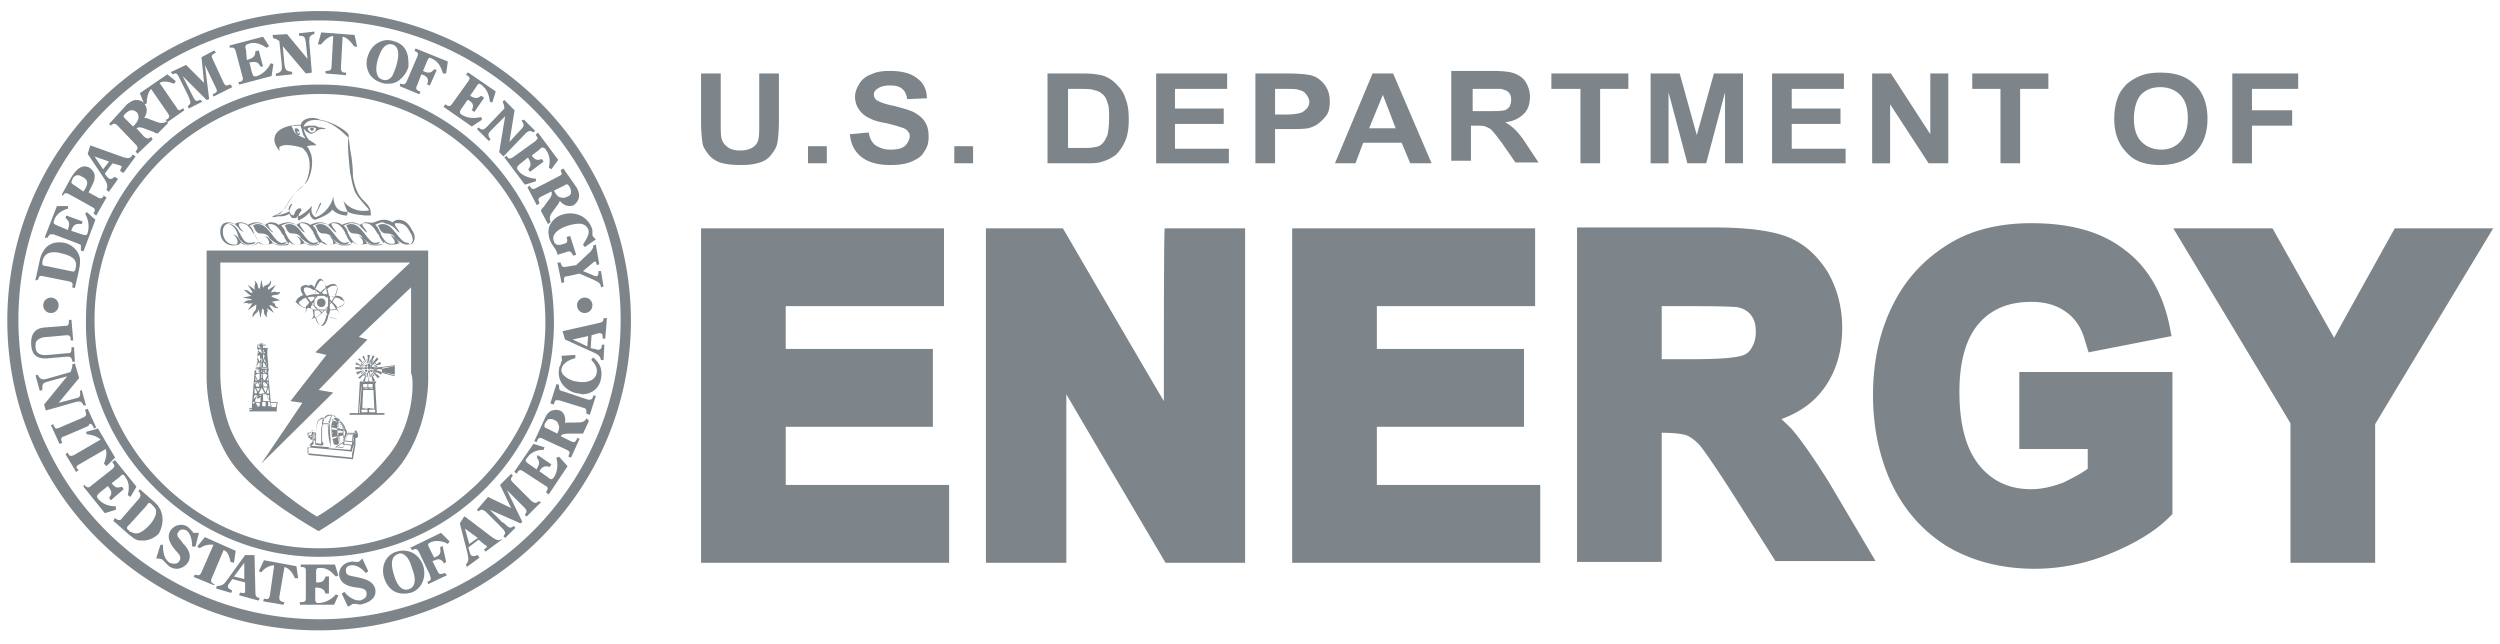 <svg width="198" height="51" viewBox="0 0 198 51" fill="none" xmlns="http://www.w3.org/2000/svg">
  <g clip-path="url(#a)" fill="#7D858A">
    <path d="M62.23 33.8h11.654v-6.165H62.23v-3.387h12.534v-6.166H55.523v26.49h19.648v-6.165h-12.94v-4.606ZM92.177 31.768c-2.439-4.133-7.995-13.686-7.995-13.686h-6.097v26.49h6.369V31.227c2.37 4.065 7.859 13.347 7.859 13.347h6.3v-26.49h-6.368c-.068 0-.068 9.281-.068 13.685ZM109.047 33.8H120.7v-6.165h-11.653v-3.387h12.534v-6.166H102.34v26.49h19.648v-6.165h-12.941v-4.606ZM142.041 34.14c-.271-.34-.609-.61-.948-.95 1.287-.473 2.303-1.151 3.049-2.032 1.151-1.355 1.761-3.116 1.761-5.217 0-1.626-.406-3.116-1.152-4.403-.813-1.288-1.829-2.236-3.184-2.778-1.219-.474-3.116-.745-5.759-.745H124.9v26.49h6.708v-10.23c1.219 0 1.761.135 1.964.203.339.136.678.407 1.017.745.271.339.88 1.152 2.371 3.456l3.659 5.758h7.926l-3.726-6.3c-1.152-1.83-2.1-3.185-2.778-3.998Zm-3.319-6.573c-.204.34-.475.542-.813.61-.204.068-1.017.271-3.862.271h-2.439v-4.2h2.642c2.439 0 3.117.067 3.252.067.474.068.881.271 1.152.61.271.339.406.745.406 1.355 0 .542-.135.949-.338 1.287ZM159.996 35.562h5.352v1.558c-.542.407-1.219.745-1.897 1.084-.881.339-1.761.542-2.574.542-1.694 0-3.049-.61-4.065-1.829-1.084-1.287-1.626-3.252-1.626-5.894 0-2.44.542-4.269 1.558-5.42 1.016-1.152 2.371-1.694 4.133-1.694 1.151 0 2.032.27 2.777.813.746.542 1.22 1.287 1.491 2.303l.271.881 6.572-1.287-.203-1.016c-.542-2.44-1.694-4.472-3.524-5.827-1.829-1.423-4.268-2.1-7.384-2.1-2.372 0-4.404.474-6.03 1.355-2.1 1.152-3.794 2.845-4.878 5.013-1.084 2.1-1.626 4.54-1.626 7.25 0 2.506.474 4.81 1.423 6.91 1.016 2.168 2.506 3.862 4.471 5.082 1.965 1.151 4.268 1.761 6.911 1.761 2.032 0 4.065-.406 6.029-1.22 1.965-.812 3.524-1.76 4.608-2.845l.271-.27V29.463h-12.128v6.098h.068ZM189.67 18.082s-3.59 6.437-4.81 8.672l-4.878-8.672h-7.859s9.011 14.973 9.282 15.447v11.044h6.707V33.597c.271-.474 9.35-15.515 9.35-15.515h-7.792ZM56.133 12.256c.203.27.542.474.881.61.406.135.948.203 1.694.203.61 0 1.084-.068 1.49-.204.407-.135.678-.338.881-.61.203-.27.407-.541.474-.88.068-.339.136-.948.136-1.83V5.82H60.13v3.998c0 .542 0 .948-.067 1.22a.986.986 0 0 1-.407.609c-.203.135-.542.271-1.016.271-.407 0-.745-.068-1.016-.271s-.407-.407-.474-.678c-.068-.203-.068-.61-.068-1.219v-3.93h-1.559v3.795c0 .813.068 1.422.136 1.829.068.27.27.542.474.813ZM65.484 11.578h-1.49v1.355h1.49v-1.355ZM71.648 11.578c-.27.204-.61.271-1.151.271-.475 0-.813-.135-1.152-.338-.271-.204-.474-.542-.542-1.017l-1.49.136c.067.813.406 1.422.948 1.829.542.407 1.287.61 2.236.61.677 0 1.22-.068 1.694-.271.474-.204.813-.407 1.016-.813.27-.339.339-.745.339-1.152 0-.474-.068-.813-.271-1.152-.204-.338-.475-.542-.813-.745-.34-.203-.881-.339-1.627-.542-.745-.136-1.219-.339-1.422-.474-.136-.136-.203-.271-.203-.407 0-.203.067-.339.27-.474.271-.203.61-.271 1.017-.271.406 0 .745.068.948.271.204.135.34.406.407.813l1.558-.068c0-.677-.27-1.22-.745-1.558-.474-.407-1.22-.61-2.168-.61-.61 0-1.084.068-1.49.271a1.752 1.752 0 0 0-.95.745c-.203.34-.338.678-.338 1.017 0 .542.203 1.016.678 1.423.338.27.88.542 1.761.677.61.135 1.016.271 1.22.339.27.068.474.203.542.339.135.135.135.27.135.406a1.339 1.339 0 0 1-.407.745ZM77.069 11.578h-1.49v1.355h1.49v-1.355ZM87.299 12.798a3.233 3.233 0 0 0 1.084-.542c.339-.339.61-.745.813-1.287.136-.407.203-.949.203-1.491 0-.678-.067-1.22-.27-1.694-.136-.474-.407-.813-.746-1.152a2.487 2.487 0 0 0-1.152-.677 7.19 7.19 0 0 0-1.423-.136h-2.845v7.114h2.913c.678 0 1.084 0 1.423-.135Zm-2.71-1.017V7.04h.677c.61 0 1.084 0 1.288.068.27.067.542.135.745.338.203.136.339.407.406.678.136.271.136.745.136 1.287 0 .542-.068 1.017-.136 1.287-.135.34-.27.543-.406.678a.859.859 0 0 1-.61.271c-.203.068-.474.068-.948.068h-1.152v.067ZM97.326 11.781h-4.268V9.817h3.862v-1.22h-3.862V7.04h4.133v-1.22h-5.624v7.114h5.76v-1.152ZM104.373 9.817c.271-.204.474-.407.677-.678.203-.27.271-.677.271-1.084 0-.542-.135-1.016-.474-1.423-.271-.338-.678-.61-1.084-.677-.271-.068-.881-.136-1.829-.136h-2.507v7.114h1.558v-2.71h1.016c.678 0 1.22 0 1.626-.068.204-.067.475-.135.746-.338Zm-1.355-.881c-.204.068-.61.135-1.22.135h-.813V7.04h.745c.542 0 .949 0 1.084.068.271.067.475.135.61.338.136.136.271.407.271.61a.771.771 0 0 1-.203.542c-.136.136-.271.271-.474.339ZM107.963 11.307h3.049l.678 1.626h1.693l-3.048-7.114h-1.626l-2.981 7.114h1.626l.609-1.626Zm1.559-3.794 1.016 2.643h-2.1l1.084-2.643ZM116.5 9.952h.338c.339 0 .61 0 .813.068.136.068.339.136.475.271.135.136.406.474.813 1.016l1.084 1.559h1.829l-.949-1.423a6.905 6.905 0 0 0-.88-1.152 4.272 4.272 0 0 0-.813-.61c.677-.067 1.151-.338 1.49-.677.339-.339.474-.813.474-1.355 0-.407-.135-.813-.338-1.152-.204-.339-.542-.542-.881-.678-.339-.135-.949-.203-1.762-.203h-3.252v7.114h1.559V9.952Zm0-2.913h2.371c.271.068.474.135.61.271.135.135.203.339.203.61 0 .203-.068.406-.136.542-.135.135-.271.27-.406.27-.203.068-.678.068-1.355.068h-1.152V7.04h-.135ZM125.172 12.933h1.558V7.04h2.236v-1.22h-6.098v1.22h2.304v5.894ZM132.15 7.31l1.491 5.623h1.49l1.491-5.623v5.623h1.423V5.82h-2.304l-1.355 4.878-1.355-4.878h-2.303v7.114h1.422V7.31ZM146.174 11.781h-4.268V9.817h3.862v-1.22h-3.862V7.04h4.133v-1.22h-5.691v7.114h5.826v-1.152ZM149.697 8.258l3.049 4.675h1.558V5.82h-1.423v4.81l-3.116-4.81h-1.491v7.114h1.423V8.258ZM158.437 12.933h1.558V7.04h2.236v-1.22h-6.03v1.22h2.236v5.894ZM171.107 13.069c1.152 0 2.032-.339 2.71-.949.677-.677 1.016-1.558 1.016-2.71s-.339-2.1-1.016-2.71c-.678-.677-1.558-.948-2.71-.948-.61 0-1.152.067-1.626.27a4.025 4.025 0 0 0-1.016.61c-.271.271-.543.61-.678.949-.203.474-.339 1.084-.339 1.83 0 1.151.339 2.032 1.017 2.71.609.677 1.49.948 2.642.948Zm-1.558-5.556c.406-.406.88-.61 1.558-.61.61 0 1.152.204 1.558.61.407.407.61 1.016.61 1.83 0 .813-.203 1.422-.61 1.896-.406.407-.881.61-1.49.61-.61 0-1.152-.203-1.559-.61-.406-.406-.609-1.016-.609-1.829s.203-1.49.542-1.897ZM178.356 9.952h3.184v-1.22h-3.184V7.04h3.659v-1.22h-5.217v7.114h1.558v-2.98ZM25.307.874C11.69.874.578 11.849.578 25.399c0 13.55 11.043 24.526 24.661 24.526 13.618 0 24.73-11.043 24.73-24.526C49.968 11.85 38.856.874 25.306.874Zm0 48.17c-13.143 0-23.848-10.636-23.848-23.712S12.164 1.619 25.307 1.619c13.144 0 23.848 10.637 23.848 23.713 0 13.143-10.704 23.712-23.848 23.712Z"/>
    <path d="M12.3 12.12C8.775 15.643 6.81 20.318 6.81 25.332a18.26 18.26 0 0 0 5.353 13.211c3.455 3.523 8.13 5.556 13.075 5.556h.136c4.946 0 9.553-1.897 13.076-5.42 3.455-3.456 5.42-8.198 5.42-13.144 0-5.014-1.897-9.688-5.352-13.28C35.063 8.734 30.389 6.7 25.443 6.7c-4.946-.068-9.62 1.897-13.144 5.42Zm30.893 13.415c0 4.81-1.897 9.282-5.284 12.67-3.388 3.32-7.791 5.216-12.534 5.216h-.136c-4.742 0-9.214-1.897-12.601-5.352-3.32-3.388-5.15-7.927-5.15-12.737 0-4.81 1.898-9.282 5.285-12.67 3.388-3.32 7.792-5.217 12.534-5.217h.136c4.742 0 9.214 1.898 12.601 5.353 3.32 3.387 5.15 7.927 5.15 12.737ZM3.017 22.147c.067-.27.135-.338.406-.27l2.033.406c.27.068.339.135.27.406v.068l.204.068.339-1.49v-.068c.068-.204.068-.475.068-.746-.068-.61-.61-1.151-1.22-1.287-.745-.135-1.355.068-1.694.678-.135.203-.203.406-.27.677l-.34 1.558v.068l.204-.068Zm.338-1.422c.068-.34.271-.746.881-.746.136 0 .339 0 .542.068 1.288.271 1.288.745 1.22 1.152-.068.339-.136.339-.407.27l-1.965-.406c-.135 0-.27-.067-.27-.135v-.203Z"/>
    <path d="M3.763 18.828a.935.935 0 0 1 .203-.271h.271l1.965.745c.135.068.203.068.203.135V19.844l.203.068.949-2.507-.678-.61-.135.136c.27.474.339 1.016.203 1.49-.068.271-.203.203-.474.136l-.813-.271v-.068c.135-.339.27-.542.745-.474h.068l.068-.204-1.288-.474-.067.203c.338.271.338.475.203.881v.068l-.813-.339c-.271-.135-.407-.135-.271-.474.135-.407.542-.745 1.084-.88v-.204h-.88l-.95 2.439v.068h.204ZM3.763 28.38l1.558-.135c.27 0 .339.068.406.339v.067h.204L5.863 27.5H5.66v.067c0 .136 0 .271-.068.34-.068.067-.136.067-.271.067l-1.49.135c-.678.068-1.017-.135-1.017-.677 0-.203 0-.339.136-.474.135-.136.406-.271.813-.271l1.49-.136c.136 0 .203 0 .271.068s.068.135.068.27v.069h.203l-.135-1.626h-.204v.067c0 .136 0 .271-.067.34-.068.067-.136.067-.271.067l-1.626.135c-.746.068-1.084.542-1.017 1.423.068.745.475 1.084 1.288 1.016ZM6.608 32.107h.203l-.339-1.22-.135.068v.068c.067.406-.068.474-.407.542l-1.287.338 1.626-1.964-.339-1.152-.203.068v.067c0 .204-.068.34-.136.542l-1.897.542c-.339.068-.474.068-.677-.27v-.068l-.204.067.34 1.22.202-.068v-.068c0-.406 0-.474.475-.61l1.49-.406-1.829 2.236.135.474 2.372-.677c.339-.068.474-.068.61.27ZM7.217 33.597c.068 0 .136.136.204.271v.068l.203-.068-.678-1.49-.203.068v.067a.611.611 0 0 1 .068.339c0 .068-.068.136-.203.203l-1.897.813c-.136.068-.204.068-.271.068-.068 0-.136-.136-.204-.271v-.068l-.203.068.678 1.49.203-.067v-.068c-.136-.271-.068-.407.203-.474l1.897-.813c.068-.203.136-.203.203-.136Z"/>
    <path d="m6.27 36.782 2.1-1.22c.135.339 0 .813-.136 1.152l.204.203.677-.678-1.355-2.303-.948.271.067.203c.34 0 .813.136 1.084.407l-2.1 1.22c-.135.067-.203.067-.271.067s-.135-.068-.203-.203v-.068l-.203.136.813 1.355v.067l.203-.135v-.068c-.203-.136-.203-.271.068-.407ZM12.706 40.372c-.068-.135-.136-.203-.204-.339l-.27-.27-1.152-1.017-.136.203h.068c.068.068.068.068.068.136.068.136.068.203-.068.407L9.657 41.05c-.068.135-.136.135-.271.135-.068 0-.136-.068-.271-.135h-.068v.068l-.068.135 1.152 1.016.068.068c.203.136.406.339.61.407.135.067.339.067.542.067.406 0 .88-.203 1.22-.542.338-.61.406-1.287.135-1.897Zm-2.44 1.694-.067-.068c-.136-.067-.136-.135-.136-.203s.068-.135.204-.27l1.355-1.492c.068-.135.135-.203.203-.203s.136.068.203.136l.136.135c.135.136.203.271.203.407 0 .27-.136.61-.474 1.016-.745.813-1.152.813-1.49.61-.069 0-.136 0-.136-.068ZM20.904 44.37l-.407.88.203.068c.204-.27.61-.542 1.017-.542l-.34 2.371c-.067.271-.135.34-.406.271h-.067l-.068.204 1.558.27h.068l.068-.203h-.068c-.271-.067-.339-.135-.339-.406l.407-2.371c.338.067.677.474.813.88h.27l-.135-.948-2.574-.474ZM34.114 42.947c.475-.204 1.017-.068 1.355.135l.136-.203-.678-.677-2.371 1.151h-.068l.136.204h.067c.271-.136.34-.068.475.135l.813 1.694.068.135v.068a.512.512 0 0 1 .067.271c0 .068-.067.136-.203.203h-.068l.068.204 1.423-.678h.068l-.136-.203h-.068c-.135.068-.203.068-.338.068-.068 0-.136-.068-.204-.204l-.406-.813.203-.067c.271-.136.542-.068.678.203v.068l.203-.136-.271-1.22v-.067l-.203.135v.068c.067.339 0 .542-.34.678l-.135.067-.406-.813c-.068-.135-.068-.203-.068-.27 0 0 .068-.069.203-.136ZM39.738 42.676c-.271.203-.407.068-.678-.068l-2.236-1.694h-.067l-.339.542.61 2.372c.068.406.135.61-.136.88l.068.136v.068l1.016-.746-.135-.203h-.068c-.068.068-.339.136-.474 0-.068-.068-.068-.203-.136-.339l-.067-.27.813-.61.406.338c.068.068.136.068.203.136.068.068.068.135-.135.27h-.068l.136.204 1.287-.948v-.068Zm-1.897-.068-.678.474-.338-1.22 1.016.746ZM44.277 36.172l-.203.068v.067c.135.542.067 1.084-.204 1.49-.135.204-.27.204-.474 0l-.677-.473c.203-.34.406-.475.813-.34l.135-.203-1.084-.745-.068.203c.271.34.204.543 0 .881v.068l-.677-.474c-.068-.068-.136-.068-.136-.136l-.067-.068c0-.067 0-.135.135-.27.203-.34.678-.61 1.22-.61h.067l.068-.204-.88-.27-1.491 2.168v.067l.203.136v-.068c.136-.271.271-.271.474-.136l1.762 1.152c.068 0 .068.068.135.068.068.136.068.203-.067.407v.067l.203.136 1.49-2.236-.677-.745ZM4.982 15.508c.068-.136.135-.203.203-.203s.136 0 .271.067l1.83 1.017c.27.135.27.27.135.474v.068l.203.135.813-1.423-.203-.135-.068-.068v.068h.068c-.136.203-.271.27-.474.135l-.746-.406.136-.271c.135-.271.339-.61.339-.881.067-.339-.136-.61-.407-.813-.203-.068-.339-.136-.542-.068-.339.068-.61.407-.88.813l-.746 1.355v.068l.068.068Zm.948-.813a.935.935 0 0 1-.27-.204c0-.067 0-.135.067-.27.068-.204.203-.271.339-.34H6.2c.136 0 .204.069.34.136.406.204.473.475.202.949l-.135.203-.678-.474ZM8.437 15.034l.135.135h.068l.678-.949v-.067l-.204-.136h-.067c-.068.068-.204.204-.407.136l-.203-.204-.136-.203.61-.813.474.136c.068 0 .136.067.204.067.067.068.067.068-.068.34v.067l.203.136h.068l.948-1.288-.203-.135h-.068v.067c-.203.271-.338.204-.677.136l-2.642-.948-.204.677 1.355 2.032c.136.271.271.407.136.813Zm-.949-2.643 1.152.407-.474.61-.678-1.017ZM8.776 9.952c.203-.203.339-.203.542 0l1.423 1.49c.203.204.203.34 0 .543l.135.203 1.22-1.152-.136-.203c-.135.136-.203.136-.27.136-.068 0-.136-.068-.272-.136l-.61-.678c.136-.067.272-.135.746.068l.542.204c.068 0 .068 0 .135.067.068.068.204.068.271.068l.813-.813-.135-.135c-.271.203-.542.135-.88 0l-.543-.204c-.135-.068-.203-.068-.339-.068.271-.406.271-.813 0-1.151-.135-.204-.406-.271-.61-.271-.27 0-.474.135-.745.338L8.641 9.817l.135.135Zm1.762.068-.61-.61c-.068-.068-.136-.135-.136-.203s.068-.136.136-.203c.135-.136.339-.271.474-.271h.068c.135 0 .27.067.406.203.136.271.204.542-.338 1.084ZM25.443 3.516c.203-.271.542-.61.948-.678l-.135 2.44c0 .27-.136.338-.407.338h-.067v.203l1.626.136v-.203h-.068c-.271 0-.339-.136-.339-.407l.136-2.439c.338.068.677.407.88.745l.271.068-.203-.948-2.642-.204-.271.949h.27Z"/>
    <path d="M11.621 8.19c0-.406.068-.812.339-1.151l1.355 1.965c.068.135.135.203.068.27 0 .068-.068.136-.204.204h-.067l.135.203 1.355-.948-.068-.136h-.067c-.136.068-.204.136-.271.136-.068 0-.136-.068-.204-.204l-1.355-1.964c.34-.204.813-.068 1.152.067l.136-.203-.678-.542-2.168 1.49.339.881.203-.067Z"/>
    <path d="M13.654 5.887c.136-.068.203-.068.271-.068s.136.068.203.204l.746 1.49c.27.61.27.678 0 .881l.067.203 1.084-.542-.135-.135h-.068c-.339.135-.339.135-.677-.542l-.678-1.355 1.897 1.897.203-.068-.338-2.71.88 1.83c.136.27.068.338-.203.473h-.068l.068.204 1.49-.746-.135-.203h-.068c-.135.068-.203.068-.27.068-.068 0-.136-.068-.204-.203l-.88-1.897c-.136-.271-.068-.34.203-.475h.067l-.135-.203-1.016.542.203 2.033-1.423-1.423-1.152.542h-.067l.135.203ZM18.193 3.787c.271-.068.407 0 .475.271l.542 2.032c.067.136 0 .204 0 .271-.068.068-.136.136-.271.136h-.068l.068.203 2.574-.677.136-.949-.204-.068c-.27.542-.677.881-1.084 1.017-.135.067-.203 0-.27 0-.068-.068-.068-.136-.136-.271l-.203-.813h.067c.407-.068.61-.068.813.338h.204l-.34-1.287-.27.068c0 .406-.203.542-.61.677h-.068l-.067-.813c-.068-.135-.068-.27 0-.338 0-.068.135-.068.27-.136.407-.135.881 0 1.356.339l.203-.136-.474-.745-2.575.678h-.068v.203ZM21.649 3.042c.203 0 .339.135.474.203l.203 1.965c0 .338 0 .474-.406.61h-.068v.203l1.287-.136v-.203h-.067c-.407-.068-.475-.136-.542-.542l-.136-1.49 1.83 2.167.474-.067-.204-2.44c0-.338 0-.474.34-.609h.067V2.5l-1.22.135v.203h.068c.407 0 .407.136.474.542l.136 1.288-1.626-1.965-1.152.068.068.27ZM30.253 6.565c.203.067.338.067.474.067.338 0 .61-.067.88-.27.34-.272.61-.61.746-1.085 0-.474 0-.88-.203-1.287-.204-.406-.542-.61-1.017-.745-.474-.136-.88-.068-1.287.203-.339.203-.61.61-.745 1.084-.136.474-.068.881.135 1.287.203.34.542.61 1.017.746Zm-.34-1.83c.204-.61.475-1.355 1.152-1.22.475.136.61.678.34 1.627-.069.271-.204.61-.34.88-.203.272-.474.407-.813.272-.203-.068-.338-.204-.406-.475-.068-.203-.068-.61.068-1.084Z"/>
    <path d="M33.099 4.261c0 .068 0 .136-.068.271l-.813 1.897c-.136.271-.204.271-.475.203h-.067v.204l1.49.61h.068l.068-.204h-.068c-.271-.135-.339-.203-.203-.474l.339-.88.203.067c.27.135.406.339.27.677V6.7l.204.068.542-1.22-.203-.067c-.203.27-.407.338-.745.203l-.136-.068.339-.813c.135-.27.135-.27.406-.135.475.203.678.677.813 1.084v.067h.271l.136-.948-2.507-1.016h-.068l-.068.203h.068c.136.068.203.135.203.203ZM35.266 8.258l-.135.204 2.236 1.558.813-.542-.068-.203h-.068c-.542.135-1.084.067-1.49-.204-.204-.135-.136-.27 0-.474l.474-.677h.068c.338.203.474.406.27.813l.204.135.745-1.084v-.068l-.203-.135c-.339.271-.542.203-.88 0l.473-.678c.068-.135.136-.203.204-.27.067 0 .135 0 .27.135.34.271.543.677.61 1.22v.067l.204.068.27-.88-2.167-1.491h-.068l-.136.203h.068c.271.135.271.271.136.474l-1.22 1.694c-.203.339-.339.339-.61.135ZM41.297 9.546c.27.339.203.474-.068.745l-.881.948.407-2.506-.814-.813-.135.135c.068.136.136.339.136.542l-1.356 1.423c-.27.271-.406.339-.677.068l-.136.135.949.949.135-.136c-.27-.338-.203-.474.068-.745l1.084-1.084-.474 2.845.339.34 1.694-1.762c.27-.271.406-.339.677-.136l.136-.135-.881-.881-.203.068ZM42.313 11.24l-1.694 1.219c-.203.136-.339.136-.474-.068v-.068l-.204.136 1.626 2.168.881-.27v-.204h-.068c-.542-.068-1.084-.271-1.355-.678-.067-.067-.067-.135-.067-.203s.067-.136.203-.271l.677-.542v.068c.204.339.271.542 0 .88l.136.204 1.084-.813-.136-.204c-.406.136-.542.068-.813-.27l.61-.475c.136-.135.203-.203.339-.135.068 0 .135.067.203.203.271.339.339.88.203 1.355l.204.136.542-.746-1.559-2.1v-.068l-.203.136v.067c.068.136.136.204.136.272-.068.067-.136.203-.271.27ZM44.277 13.95l-1.829.948c-.271.136-.339.068-.474-.136v-.067l-.203.135.745 1.423.203-.135v-.068c-.068-.136-.068-.203-.068-.271s.068-.136.203-.203l.813-.407c.068.136.068.339-.27.745l-.34.475-.067.067c-.068.068-.136.136-.136.271l.543 1.017.203-.136v-.068c-.136-.338 0-.542.203-.813l.339-.474c.067-.068.135-.203.203-.339.339.407.745.475 1.084.34.203-.136.339-.34.407-.543.067-.27 0-.542-.136-.813l-1.084-1.558-.203.135v.068a.513.513 0 0 1 .068.271s-.068.068-.204.136Zm-.406 1.151.813-.406c.203-.136.27-.136.406.067.136.204.136.407.136.543a.53.53 0 0 1-.271.27c-.203.068-.339.136-.474.068-.272 0-.407-.203-.61-.542Z"/>
    <path d="M44.548 16.998c-.474.136-.745.407-.948.746-.204.338-.204.745-.068 1.22.068.202.203.406.339.609.135.203.203.27.27.542v.068l.678-.204c.271-.135.407-.067.542.204v.067l.271-.067-.474-1.49-.271.067v.068c.068.27.068.406-.203.474-.204.068-.407.135-.61.068-.068-.068-.203-.136-.203-.271a.578.578 0 0 1 0-.475c.135-.27.474-.542 1.084-.745.474-.135.88-.203 1.151-.135a.73.73 0 0 1 .475.406c.135.339-.068.678-.407 1.22l.136.203.88-.61-.067-.068c-.068-.067-.203-.203-.203-.27v-.272c0-.135 0-.203-.068-.338-.407-1.017-1.49-1.288-2.304-1.017Z"/>
    <path d="M46.987 19.437c0 .204-.068.271-.203.475l-1.152 1.084-.813.135c-.27.068-.339-.068-.406-.27v-.069h-.271l.338 1.626.204-.067v-.068c-.068-.339.067-.407.27-.407l.95-.203 1.083.474.136.068c.27.136.406.203.474.474v.068l.203-.068-.203-1.22h-.203v.069c0 .203 0 .27-.136.338-.068 0-.135 0-.27-.067l-.814-.34.813-.677c.068-.067.068-.067.136-.067.067 0 .067 0 .135.203v.068l.203-.068-.27-1.558-.204.067ZM9.183 40.101c-.61 0-1.084-.203-1.423-.61-.068-.067-.068-.135-.068-.203 0-.067.068-.135.204-.27l.677-.543v.068c.271.339.339.542.068.88l.135.204 1.017-.88-.136-.204c-.406.136-.542.068-.813-.271l.61-.474c.135-.136.203-.204.27-.204.069 0 .136.068.204.204.271.338.339.813.203 1.355v.068l.204.135.474-.813-1.694-2.1-.203.135v.068c.203.203.203.339-.068.542l-1.626 1.287c-.203.203-.339.136-.542-.068v-.067l-.068.203 1.694 2.1.88-.27V40.1ZM15.484 43.286l.27-1.084h-.406c-.068 0-.068-.068-.135-.136l-.339-.339c-.203-.135-.474-.203-.745-.135a.987.987 0 0 0-.61.406c-.407.61.068 1.22.474 1.694.204.203.407.474.204.745a.373.373 0 0 1-.34.204c-.135 0-.27 0-.406-.068-.474-.271-.542-.949-.542-1.355v-.068h-.203l-.339 1.084h.068c.27 0 .339.068.406.068a173.166 173.166 0 0 1 .542.542c.204.135.407.203.61.203.339 0 .678-.203.881-.474.339-.542.068-1.084-.339-1.49l-.203-.272c-.203-.203-.407-.474-.203-.677.135-.271.474-.203.61-.136.338.204.474.746.474 1.22v.068h.27ZM16.974 46.267c-.136-.068-.136-.068-.204-.136-.067-.068-.067-.203 0-.339l.949-2.235c.068.067.135.067.203.135.203.203.271.542.339.813l.27.068.136-.949-2.439-1.084-.61.746.204.135a1.46 1.46 0 0 1 1.084-.27l-.949 2.167c-.135.271-.203.271-.474.203h-.068l-.067.204h.067l1.49.61h.069v-.068ZM20.226 46.809l-.068-2.846h-.745l-1.423 1.965c-.203.27-.339.474-.745.474h-.068l-.068.203 1.152.34h.068l.068-.204h-.068c-.068-.068-.339-.136-.271-.339 0-.135.135-.203.203-.339l.136-.203 1.016.271v.745c0 .068-.068.136-.339.068h-.068l-.067.203 1.49.407h.068l.068-.203h-.068c-.271-.068-.271-.271-.271-.542Zm-.88-2.236v1.287l-.814-.203.813-1.084ZM26.798 47.147l-.203-.067c-.34.406-.881.677-1.355.677-.136 0-.204 0-.204-.068-.068-.067-.068-.135-.068-.27v-.881h.068c.271 0 .474.067.61.203.068.068.068.135.136.27h.27v-1.354h-.27c-.136.406-.271.474-.746.474v-.745c0-.339 0-.407.339-.407s.677.136.948.407l.272.27.203-.067-.271-.88h-2.71v.203h.067c.136 0 .204 0 .271.067.068.068.068.136.068.271v2.1c0 .272-.067.34-.406.34h-.068v.203h2.71l.339-.746ZM28.356 45.725l-.339-.068c-.27-.068-.61-.068-.61-.407-.067-.338.204-.474.407-.474.407-.068.881.271 1.152.61l.203-.136-.474-1.016-.068.068c-.067.068-.203.203-.27.203h-.136c-.136 0-.339-.068-.474 0-.543.068-.949.542-.881 1.084.135.745.88.88 1.423.949h.067c.271.067.61.067.678.406 0 .136 0 .271-.068.339-.068.135-.27.203-.406.27h-.136c-.474 0-.948-.406-1.152-.677l-.203.136.474 1.016h.068c.271-.135.271-.203.339-.203h.271c.203.068.406.068.542 0 .27-.068.542-.203.745-.407.203-.203.271-.474.203-.813-.203-.61-.813-.745-1.355-.88ZM31.404 43.692c-.88.271-1.287 1.22-.948 2.168.27.745.813 1.152 1.49 1.152.204 0 .34 0 .542-.068h.068c.949-.339 1.22-1.355.949-2.168-.34-.948-1.22-1.355-2.1-1.084Zm.949 2.981c-.474.136-.88-.203-1.152-1.152-.271-.88-.203-1.422.271-1.626.068 0 .136-.067.203-.067.407 0 .746.406.949 1.151.27.678.406 1.49-.271 1.694ZM42.651 39.695c-.135.135-.203.135-.27.135-.068 0-.136-.067-.272-.135l-1.49-1.49c-.203-.204-.203-.272 0-.543l-.136-.135-.88.88.88 1.83-1.829-.88-.88 1.015.135.136c.135-.136.203-.136.27-.136.069 0 .136.068.272.136l1.016 1.016.068.068.068.068c.474.474.474.542.27.813l.136.135.813-.813-.135-.135c-.271.203-.339.203-.813-.271h-.068l-.068-.068-.948-.949 2.439 1.084.135-.135-1.22-2.507 1.424 1.423a.514.514 0 0 1 .135.27c0 .069-.068.136-.136.272l.136.135 1.152-1.151-.203-.068ZM46.445 33.123c-.135.339-.474.339-.813.339h-.542c-.135 0-.27 0-.339.067.068-.474-.067-.88-.406-1.016a.94.94 0 0 0-.61 0c-.27.068-.474.339-.61.678l-.813 1.761.204.068v-.068c.135-.27.203-.338.474-.203l1.897.88c.271.136.271.204.136.475v.068l.203.068.677-1.491-.203-.068v.068c-.136.271-.203.339-.474.203l-.813-.406c.068-.136.203-.203.745-.203h1.016l.474-1.017-.203-.203Zm-2.303 1.22-.813-.407c-.136-.068-.203-.068-.203-.136v-.203c.135-.203.203-.339.338-.406h.136c.067 0 .203 0 .27.067.204.068.34.204.34.34.135.203.067.406-.068.745ZM47.19 31.361l-.203-.067v.067c-.068.271-.203.34-.474.271l-2.033-.677c-.067 0-.135-.068-.135-.068-.068-.067-.068-.203-.068-.338v-.068l-.203-.068-.474 1.49v.068h.067l.204.068v-.068c.067-.135.067-.203.135-.27h.271l1.965.609c.068 0 .135.068.135.068.068.068.068.203.068.339v.067h.068l.203.068.474-1.49Z"/>
    <path d="m46.987 28.313-.135.135v.068l.068.135v-.067c.203.27.406.542.338.948-.067.474-.61.881-1.626.678-.135 0-.542-.136-.813-.339-.27-.203-.406-.406-.338-.678.135-.542.813-.745 1.016-.813h.068v-.27l-1.084.067v.136c0 .067.067.203 0 .27 0 .068-.068.136-.068.204v.068c-.068.135-.136.203-.136.406-.067.339 0 .745.204 1.084.27.407.745.745 1.287.813.135 0 .27.068.339.068.745 0 1.355-.474 1.49-1.22.136-.745-.068-1.22-.61-1.693ZM47.8 25.196c0 .339-.203.339-.474.407l-2.71.61h-.068l.203.677 2.236 1.016c.339.136.542.271.61.61h.203l.068-1.22h-.204v.068c0 .136-.067.339-.27.339-.136 0-.204-.068-.34-.068l-.27-.068.067-1.016.475-.135c.067 0 .135-.068.27 0 .068 0 .136 0 .136.338v.068h.203l.136-1.626H47.8Zm-2.44 1.694 1.22-.271-.067.813-1.152-.542ZM3.424 24.18c0 .339.27.61.61.61.338 0 .61-.271.61-.61a.607.607 0 0 0-.61-.61.607.607 0 0 0-.61.61ZM46.92 24.18a.607.607 0 0 0-.61-.61.607.607 0 0 0-.61.61c0 .339.271.61.61.61.339 0 .61-.271.61-.61ZM23.41 10.155l-.067.068c0 .068 0 .136.067.271.068.136.204.204.271.204l.068-.068c0-.068 0-.136-.067-.271 0-.136-.136-.204-.271-.204Zm.271.407c-.067 0-.135 0-.135-.135v-.068c.068.068.068.068.136.068h.067l-.067.135ZM22.868 16.66h.068c0-.068.136-.407.203-.475l-.067-.067c.067 0-.271.203-.204.542ZM24.969 16.93h.067l.407-.812-.068-.068c-.135.203-.338.88-.406.88Z"/>
    <path d="M24.63 9.342c-.61.068-.745.34-.813.542-.271 0-.474 0-.61.068h-.203c-.61.136-1.084.407-1.22.813-.135.339 0 .745.271 1.084l.068.136v-.339s.068-.068.339-.136c.406-.067 1.084.068 1.49.204.136.135.204.203.34.406.473.813.135 2.168-.272 2.575l-.203.203c-.407.339-.678.61-1.084 1.287l-.136.204c-.27.406-.338.541-.61.61-.067 0-.135.067-.203.067-.067 0-.135.068-.203.068v.067h.068c.135 0 .27-.067.406-.067h.204c.203 0 .406-.068.677-.204.068.204.136.271.203.34H23.478c0-.069.068-.136.136-.136-.068.203 0 .27.067.338 0 0 .068-.067.204-.135.203-.136.474-.271.61-.542.067.271.135.474.406.61h.068c.542-.204 1.151-.475 1.355-.813.27.338.813.474 1.084.474h.067c.068-.136.068-.203 0-.339.407.271.949.271 1.423.339H29.372v-.068s0-.27-.067-.474c-.136-.271-.271-.407-.475-.61-.338-.338-.677-.745-.88-1.964 0-.61-.068-1.355-.204-2.033-.067-.542-.135-1.016-.135-1.22 0-.203-1.084-1.016-2.304-1.219-.203-.136-.474-.136-.677-.136Zm-.61 1.559c-.474-.204-.61-.339-.677-.407-.068-.067-.204-.474-.271-.474 0 0 .067-.068.745-.068 0 0 .135.542.203.745.136.204.271.34 0 .204Zm3.726 2.845c.068.271.136.813.271 1.152.068.474.678 1.084 1.017 1.49.135.136.203.271.203.271-1.016.204-1.762-.338-2.033-.745a4.7 4.7 0 0 0 .34.881c-.204-.068-1.085.135-1.153-1.287-.067.813-.948 1.626-1.422 1.694-.61-.475-.068-1.085-.34-.814-.27.34-.812.678-.948.746-.067-.068 0-.204.204-.474 0-.271-.407-.204-.542.203 0 0-.068.203-.136.203-.068-.068-.203 0-.27-.339-.34.203-.882.339-1.22.339.677-.271.745-.406 1.22-1.152.473-.745.677-.88 1.219-1.355.338-.27.745-1.422.474-2.371-.068-.136-.203-.542-.339-.61.271-.067.61-.067.678-.067h.067c0-.136-.474-.34-.61-.475a2.374 2.374 0 0 1-.406-.948c.068-.204.271-.746 1.423-.542 1.084.203 1.897 1.152 2.168 1.355-.136.406.068 2.439.135 2.845Z"/>
    <path d="M24.968 9.952h-.609c-.136.068-.272.068-.34.068h-.067s-.068.068 0 .136l.068.067h.067l.068.068c0 .068.068.068.136.136.067.067.135.067.203.135.203.068.339 0 .61-.203.068-.068.203-.136.406-.136h.339s-.271-.135-.474-.135h-.068c-.068 0-.203-.068-.339-.136Zm-.27.542c-.272 0-.34-.338-.34-.338s.068-.068.34-.068c.27 0 .338.068.338.068s0 .338-.339.338Z"/>
    <path d="M24.561 10.155s0 .204.136.204.203-.136.136-.204c0 0-.136-.067-.271 0ZM16.364 19.844v9.891s-.136 3.998 2.1 7.047c1.965 2.642 6.775 5.284 6.775 5.284s4.607-2.71 6.572-5.352c2.304-3.184 2.1-6.979 2.1-6.979v-9.891H16.364Zm14.498 16.124c-2.235 2.914-5.758 4.946-5.758 4.946s-2.846-1.693-4.878-3.93c-1.965-2.167-2.372-3.861-2.643-5.623-.135-.88-.135-1.626-.135-1.626v-8.943h15.04l-7.52 7.114.881.204-2.846 3.658.949.136-3.252 4.81 5.691-5.623-1.152-.204 3.862-3.997-.677-.203 4.132-3.93V29.6c.204.068.407 3.658-1.693 6.368Z"/>
    <path d="M20.159 24.654c-.136.136-.204.407-.136.474.068-.135.136-.203.271-.338.136-.068.136-.204.203-.271l.136.677.135-.745c.068 0 .136.068.136.203 0 .271.135.407.27.474a.432.432 0 0 1 0-.406c.069-.136 0-.271-.067-.339l.61.407-.407-.61c.068 0 .204 0 .271.068.136.135.407.203.474.135-.135-.068-.27-.135-.27-.27 0-.069-.136-.136-.271-.204l.677-.136-.677-.27c0-.068.067-.136.27-.136.271 0 .407-.136.407-.271a.432.432 0 0 1-.406 0c-.136 0-.271.068-.34.068l.407-.61-.61.406c0-.067-.067-.203.068-.27.136-.136.204-.407.136-.475-.068.136-.136.271-.271.339-.271.068-.339.203-.339.27l-.135-.677-.136.746c-.068-.068-.136-.136-.136-.204 0-.135-.135-.406-.27-.474a.432.432 0 0 1 0 .407c0 .135 0 .27.067.338l-.61-.406.407.61c-.068 0-.203.067-.271-.068-.136-.136-.406-.136-.474-.136.135.068.203.136.338.271.068.068.204.136.271.204l-.677.135.745.136c-.067.067-.067.067-.203.067-.203 0-.406.136-.474.271a.432.432 0 0 1 .406 0c.136 0 .271 0 .339-.067l-.407.61.678-.475c0 .271 0 .407-.136.542ZM29.847 32.717l-.136-2.372s0-.067-.067-.067h-1.085s-.067 0-.067.067l-.136 2.372h-.61s-.067 0-.067.067c0 .068 0 .068.068.068H30.389s.067 0 .067-.068c0-.067 0-.067-.067-.067h-.542Zm-.204-2.304.136 2.304v-.271l-.136-2.033Zm-.474 0h.339v.271h-.339v-.271Zm0 .339h.339v.068l-.339-.068Zm0 .135h.407l.067 1.423h-.474v-1.423Zm0 1.423h.474v.068l-.474-.068Zm.542.136v.203h-.474v-.203h.474Zm-.61 0v.203h-.474v-.203h.475Zm-.474-.068.475-.068v.068h-.475Zm.136-1.965h.338v.271h-.338v-.271Zm0 .339h.338v.068l-.338-.068Zm0 .135h.406v1.423h-.474l.068-1.423Zm-.136-.474v.407l-.135 1.626v.27h-.068l.203-2.303Z"/>
    <path d="M29.779 30.277c.067 0 .067 0 0 0 .067-.067 0-.067 0-.067h-.543v-.61l-.067.61h-.61s-.068 0-.068.067c0 .068 0 .068.068.068h1.22v-.068ZM29.17 28.787l.135-.678h-.203l.067.678ZM30.253 29.261v-.203l-.678.068v.067l.678.068ZM28.83 29.126l-.678-.068v.203l.678-.068v-.067ZM29.507 28.922l.474-.474-.135-.135-.407.542.068.067ZM28.965 29.464h-.067l-.475.407h-.067l.135.135.474-.542ZM29.914 29.939l.136-.068v-.068l-.542-.406v.067l.406.475ZM28.898 28.922l-.407-.542-.136.068.543.474ZM29.033 28.787l-.203-.61-.136.068.34.542Z"/>
    <path d="m29.71 30.142-.338-.61.136.678.203-.068ZM29.575 28.99l.61-.135-.068-.204-.542.34ZM28.288 29.668l.543-.34-.61.136.067.204ZM29.372 28.787l.271-.542v-.068h-.135v-.068l-.203.678h.067ZM28.694 30.142l.204.068.135-.678-.27.61h-.069ZM30.253 29.464l-.678-.203v.068l.61.339.068-.204ZM28.83 29.058l-.61-.339v-.068l-.068.204.678.203ZM28.83 28.584h-.067l.203.27-.136-.27Z"/>
    <path d="M29.575 28.584v-.068l-.203.27.068.069.135-.271ZM28.627 28.72l-.067.135.27.135h.068l-.27-.203v-.068ZM29.304 28.787l.068-.271-.068-.068-.068.339h.068ZM28.491 29.058l.339.068-.339-.136v.068ZM29.169 28.787l-.068-.271v-.068h-.068l.068.339h.068ZM28.491 29.261v.068l.339-.068h-.339ZM29.304 29.87h.068l-.068-.338-.068.068.068.27ZM28.56 29.532l.067.068.271-.203h-.067l-.204.135h-.067ZM28.763 29.735l.067.068.204-.27h-.068l-.203.202ZM29.169 29.532H29.1l-.068.271v.068h.068l.068-.339ZM29.575 29.193v.068l.339.068v-.068l-.339-.068ZM29.779 28.787v-.068l-.271.203.27-.135ZM29.914 29.058l-.068-.068-.27.068v.068l.338-.068ZM29.779 29.532l.068-.068-.34-.135v.068l.272.135ZM29.44 29.532l.135.271.068-.068-.204-.27v.067ZM29.237 29.261a.146.146 0 0 0 .136-.135.146.146 0 0 0-.136-.136.146.146 0 0 0-.135.136c0 .067.067.135.135.135Z"/>
    <path d="m29.102 28.855.067.203c.068-.068.136 0 .136 0v-.203c-.068-.068-.136-.068-.203 0ZM29.305 29.464v-.135s-.068.068-.136 0l-.067.203h.135c.068 0 0 0 .068-.068ZM28.898 29.058c-.068.068-.068.135 0 .203l.203-.068c-.068-.067 0-.067 0-.067l-.203-.068ZM29.372 29.058v.135l.203.068c.068-.068.068-.135 0-.203h-.203ZM28.898 28.99l.135.068.068-.068-.068-.135c-.068.067-.136.067-.136.135Z"/>
    <path d="m29.372 28.855-.067.135.067.068.136-.068c-.068-.068-.068-.135-.136-.135ZM29.508 29.329l-.136-.068-.067.068.067.135a.146.146 0 0 0 .136-.135ZM28.898 29.329c0 .068.067.135.135.135l.068-.135-.068-.068-.136.068ZM30.253 29.193v.271l1.016.204v-.678l-.948.203h-.068Z"/>
    <path d="m30.32 29.464-.067.068 1.016.271v-.068l-.948-.27ZM31.27 28.99v-.068l-.95.136h-.067v.068l1.016-.136ZM21.92 32.31s.067 0 0 0l.067-.474h-.542l-.203-2.236v-.203l.068-.203h-.068v-.407l-.068-.61V27.703l.068-.136h-.407v-.203h-.27v.203h-.204l.068.136-.136 1.626h-.135v.203l-.203 2.507v.271h-.204l-.067.136.067-.068h.204v.068h-.136s-.068 0-.068.067c0 .068 0 .068.068.068h2.1v-.271Zm-.543-.474.068.339h-.203v-.34h.135Zm-1.151-1.355.203-.204.135.34h-.27l-.068-.136Zm.948.135h-.339l.136-.338.203.203v.135Zm-.677-1.22-.068-.135h.135l-.067.136Zm.406 0-.068-.067h.136l-.068.068Zm-.203-.135.068.204H20.7v-.204Zm.068.339v.339H20.7V29.6h.068Zm.067.474.068.068h-.068v-.068Zm-.135-.068.068.204H20.7v-.204Zm0 .543-.068-.271h.068v.27c.068 0 0 0 0 0Zm-.136-.271v.27l-.067-.27h.067Zm.271 0h.136l-.136.27v-.27Zm0-.271V29.6h.204l.135.135-.203.407-.136-.136Zm0-.475v-.135l.136.135h-.136Zm.136-.067.068-.204h.067v.271l-.135-.067Zm-.678-.204h.136l.068.204-.068.067h-.136v-.27Zm.271.136v.135h-.135l.135-.135Zm0 .203v.406l-.135.136-.203-.407.135-.135h.203Zm.068 1.084-.203.339c0-.068-.068-.136-.136-.271h.34v-.068Zm-.135.474.203-.406v.474l-.203-.068Zm.203.136-.068.067s-.068 0-.068.068v-.135h.136Zm.339.88h-.204s-.067 0-.067-.067v-.271h.27v.339Zm-.34-1.49.272.474H20.7v-.474Zm.136 0h.34l-.136.406-.204-.406Zm.407 0 .068.474h-.204l.136-.474Zm-.136-.407h.136v.136l-.136-.136Zm.136-.135h-.136l.136-.271v.271Zm-.88 0h-.136v-.271l.135.271Zm0 .136-.204.135v-.136h.203Zm-.204.406c.135.271.203.339.203.406l-.068.068h-.135v-.474Zm.203.61c.068.135 0 .203 0 .203s-.068 0 0 .068h.068c.068 0 .068-.068.135-.068l.068-.068v.407h-.339v-.068c-.067 0-.067.068-.067.068h-.068l.203-.542Zm-.203.542c0 .068 0 .068 0 0 0 .135-.068.135-.136.135v-.135h.136Zm.203.406c0-.067 0-.067 0 0 0-.067 0-.067 0 0 .068-.067.068-.135 0-.135 0-.068-.068-.068-.068-.136l-.067-.067h.338v.27h-.135v.068h-.068Zm1.49 0h-.338l-.068-.338h.474l-.067.338Zm-1.016-.474v-.474l-.067-.068h.338l.271.542h-.542Zm.271-.474h.204v.406l-.204-.406Zm0-2.236h-.27v-.339h.067l.203.339Zm-.474 0v-.339h.068v.339h-.068Zm.203-.677v-.34l.136.136-.136.339v-.135Zm0 .27v-.067.067Zm.136-1.151v.067h-.068l.068-.067Zm-.203.474H20.7v-.068l.068-.067v.135Zm-.136-.474h.068v.067h-.068V27.5Zm.271.203-.068.271v-.271h.068Zm.068.136v.135h-.136l.136-.136Zm-.474-.271h-.136v-.136h.068l.068.136Zm-.068.203.135-.136h.068v.271l-.203-.135Zm.068.203h-.068v-.136l.068.136Zm.135-.271h.068v.203h-.068v-.203Zm.136.407v.135-.203.067Zm-.204 0 .068.338-.068.203-.203-.406.203-.136Zm0 .474v.067h-.067l.067-.067Zm.068-.136.068-.067.068.067v.203H20.7v-.203h-.068Zm.474.474-.067-.203h.067v.203Zm-.067-.27h-.136l.068-.271.068.27Zm-.204-1.356-.067-.067.067-.068v.135Zm-.067-.135-.068.068-.068-.068h.136Zm-.204 0 .068.068-.068.067v-.135Zm.136.068.068.067h-.204l.136-.067Zm.339.135c-.068 0-.068 0 0 0h-.678v-.068h.678v.068Zm-.678 1.084.068.203h-.068v-.203Zm0 .271h.068l-.136.203.068-.203Zm.136 0h.067v.339h-.27l.203-.339Zm.135.407h.542v.067h-.406l-.136-.067c0 .067 0 .067 0 0 0 .067 0 .067 0 0l-.406.067v-.067h.406Zm-.474 2.168h.203l-.27.338.067-.338Zm-.068.813c0 .068 0 .068 0 0v.068-.068ZM28.288 34.207c-.068-.068-.068-.068-.068-.136h-.068l-.067.068v.068h-.61a.513.513 0 0 0-.136-.271c0-.203-.27-.542-.406-.61a.409.409 0 0 0-.339-.27c-.068-.136-.068-.136-.135-.136h-.068s-.474-.068-.61.203c-.135 0-.406.068-.542.203-.135.203-.203.61-.203.949h-.203v-.068h-.136c-.068 0-.068.068-.068.068h-.135s-.068.068-.068.135v.271h.136c0 .068 0 .136.067.136h.136s.068 0 .068-.068v.407l-.407.338v.542l3.523.339.203-1.152v-.61.068h.136v-.067h.068c0-.34-.068-.407-.068-.407Zm-.136.136h-.067v-.068h.067v.068Zm-.067-.204.067-.068c0 .068 0 .068-.067.068 0 .068 0 0 0 0Zm0 .068v.068h-.61v-.068h.61Zm-.678.136c0-.068 0-.068 0 0v-.068.068Zm-.948-1.356s.067 0 0 0c0 0 .27.068.338.271.136.068.407.407.407.61a.514.514 0 0 1 .135.271c0-.068-.067-.135-.135-.203v.068c0 .068-.068.542 0 .677a.513.513 0 0 0 .135-.27c0 .067-.067.135-.067.27 0 0-.068.068-.068.136v.203h-.068l-.203.136-.407.27.61.068.203-.27.475.067-.068.339-1.762-.136.204-.135c-.475-1.694.067-2.44.067-2.44h.068c.068-.067.136-.067.136.069Zm.88 1.355a.514.514 0 0 1-.135.272v-.542c.135.067.135.135.135.27Zm.678.475-.068.27v-.135l.068-.406v.27Zm-.136.135-.61-.067.204-.542h.474l-.068.61Zm-.542.271-.203.203h-.474l.27-.203.204-.135v.135h.203Zm-.067-.067v-.204l.61.068v.203l-.61-.067Zm-.949-2.304s-.135.271-.203.678h-.542c.068-.204.068-.407.135-.475.136-.27.542-.203.61-.203Zm-1.084.407a.746.746 0 0 1 .407-.204c-.068.068-.136.271-.136.474-.068 0-.27 0-.406.068 0-.135.067-.27.135-.339Zm-.27 1.693h-.204v-.542h.203v.542Zm0-.61h-.136l.067-.135h.068v.136Zm-.204 0v.136-.271.136Zm-.136-.27h.136v.067l-.136-.068Zm-.067.203c0-.068 0-.068 0 0v-.068h.135c0 .068 0 .203-.068.271h-.135c0-.068 0-.136.068-.203Zm-.204-.068h.136-.136Zm0 .068h.136v.203h-.136v-.203Zm.204.339v-.068h.135v.068h-.135Zm.203.338h.203v.204h.068v-.881c0-.203 0-.474.068-.678.135-.068.338-.068.406-.068 0 .136-.068.34-.068.542v1.084l-.474-.067v.135l.542.068.136-.135s-.136-.136-.136-.271v-.813c0-.204 0-.34.068-.475h.542c0 .271 0 .678.068 1.22v.609l-1.694-.135.27-.339Zm3.116 1.288-3.523-.34v-.067l1.152.068-1.152-.068v-.339l1.152.068-1.152-.068v-.068l3.523.34v.474Zm.204-1.22-.204.948v-.338l.204-.61Zm0-.61h-.542l-.204.475v-.068l.068-.136c.068-.135.068-.203.068-.27.135-.069.406-.069.61 0Zm.067 0c-.067 0-.067 0 0 0 0-.067 0-.067 0 0Zm.136-.067-.068-.068h.068v.068ZM25.442 24.315c.203 0 .339-.135.339-.338 0-.204-.136-.34-.339-.34s-.338.136-.338.34c0 .203.135.338.338.338Z"/>
    <path d="M24.968 34.749h-.067v-.339h-.068v.475h.136v-.136ZM25.578 33.733c0 .068 0 .068 0 0 .068.068.068 0 .068 0h-.068ZM25.985 33.733c-.068-.068-.068 0-.068 0s0 .068.068 0c0 .068 0 0 0 0ZM26.052 33.394c-.068-.068-.068 0-.068 0s0 .068.068 0c0 .068 0 0 0 0ZM25.645 33.394s0 .068 0 0h.068-.068ZM26.933 34.885c-.067.067 0 .067 0 .067s.068 0 0-.067c.068 0 0 0 0 0ZM26.933 34.749c-.068-.068-.068 0-.068 0 0 .068 0 .068.068 0 0 .068 0 .068 0 0ZM26.933 34.614s0-.068 0 0c-.068-.068-.068 0-.068 0h.068ZM26.933 33.936c-.068-.068-.068 0-.068 0s0 .068.068 0c0 .068 0 0 0 0ZM27.001 33.8c0-.067-.067-.067 0 0-.067-.067-.067 0-.067 0H27c-.067 0 0 0 0 0ZM27.001 33.597c-.067-.068-.067 0-.067 0 0 .068 0 .068.067 0 0 .068 0 .068 0 0ZM27.543 35.359s0-.068 0 0h-.136.136ZM26.798 35.426h.135c0-.067-.067-.067-.135 0 0-.067 0-.067 0 0ZM24.29 24.45c-.067.136-.135.34-.135.475v.203c0 .068.068.136.068.136.068.068.136.068.203.068.136 0 .34-.068.542-.204.068.34.204.542.407.61l.135.068c.136 0 .271-.136.34-.339.067-.135.135-.27.135-.406.406.203.677.203.813.067.135-.135.067-.406-.136-.745.339-.135.61-.27.61-.474a.513.513 0 0 0-.136-.271c0-.068-.203-.203-.406-.203 0 0-.068 0-.203-.068 0-.068.067-.068.067-.136.136-.338.136-.61 0-.677-.067-.068-.135-.068-.203-.068-.135 0-.339.068-.542.203 0-.067-.068-.067-.068-.135-.135-.271-.27-.474-.406-.474-.203 0-.339.27-.474.677 0 0-.068 0-.068-.068 0 0 0-.067-.068-.067 0 0-.068-.068-.135-.068-.068 0-.068 0-.136.068-.135 0-.27-.068-.339-.068l-.067.068c-.068 0-.136 0-.204.067-.135.136-.067.407.136.678-.136.068-.203.068-.271.135a.812.812 0 0 0-.271.271c0 .068-.068.068-.068.136.271.27.474.406.88.542Zm1.83-.406v-.203l.068.068c0 .068 0 .068-.068.135Zm-.677-.745h-.068s0-.068.068 0c-.068-.068 0 0 0 0Zm.474.271s0-.068-.068-.068h.068c.068 0 .068.068 0 .068.068 0 0 0 0 0Zm-.88-.068-.069.068v-.068h.068Zm-.204.407V24.248l-.136-.136c.068-.135.136-.135.136-.203Zm.068.068v-.204c.067-.135.203-.27.27-.338h.542l.068.067s.068.068.136.068l.068.068v.61l-.068.067-.203.204h-.475c-.067-.068-.135-.068-.135-.136l-.203-.203v-.203Zm1.016.406s0-.068 0 0v.136h-.203c.135-.068.135-.068.203-.136Zm-1.016-.88v.135c-.068.135-.204.203-.271.27-.136-.135-.204-.27-.271-.338.135-.068.338-.068.542-.068Zm-.34.948s.069-.068.069-.136c0-.067.067-.135.135-.203l.136.136v.27c-.136 0-.271-.067-.34-.067Zm.34-.136.135.136c.068 0 .068.068.136.068H24.9v-.204Zm.338.271.204.204c-.136.135-.271.27-.475.338-.067-.135-.067-.338-.067-.542h.338Zm.068 0h.339l-.136.136c-.067-.068-.135-.068-.203-.136Zm.407 0h.203c-.068 0-.068.068-.068.136s0 .068.068.135c0 .068 0 .068-.068.136-.135-.068-.203-.136-.339-.203l.204-.204Zm.406-.474.136-.135c.135.135.27.338.338.474-.135.068-.338.068-.474.068v-.407Zm.136-.27-.136-.136v-.271c.136 0 .271 0 .339.067-.068.136-.136.271-.203.34Zm-.407-1.017v.135c0 .068.068.204.068.34h-.271c-.068-.069-.136-.069-.136-.136l.068-.068.271-.271Zm-.542.406-.068.068h-.27c0-.068 0-.203.067-.27a.935.935 0 0 0 .271.202Zm-1.626.746c0-.068.068-.136.068-.136.068 0 .135-.068.203-.135.068-.068.203-.068.271-.136.068.136.203.271.271.407-.068.067-.135.135-.135.203a.146.146 0 0 0-.136.135v.068c-.27-.068-.542-.27-.542-.406Zm.745 1.355c-.067 0-.135 0-.203-.068 0 0-.068-.068-.068-.136v-.271c0-.067.136-.27.204-.474.135 0 .27.068.406.068 0 .203.068.406.068.542-.068.27-.203.339-.407.339Zm.61-.204a2.06 2.06 0 0 0 .474-.338c.136.067.271.135.34.203-.069.339-.204.61-.34.745h-.135c-.136-.068-.271-.27-.339-.61Zm1.762 0c-.136.136-.407.068-.813-.067 0-.068.067-.136.067-.204 0 0 .068-.067.068-.135v-.136c.203 0 .407-.067.542-.067.203.203.271.474.136.61Zm.474-1.151c0 .135-.203.338-.542.406a1.269 1.269 0 0 0-.407-.474c.068-.136.136-.203.204-.339.203 0 .338.068.338.068s.068 0 .068.068c.203.067.339.135.339.27Zm-.813-1.355c.068 0 .135 0 .203.067.136.068.068.34-.068.678 0 .068-.067.068-.067.135-.136 0-.271-.067-.475-.067 0-.136-.067-.271-.067-.34 0 0 0-.067-.068-.202.203-.204.406-.271.542-.271Zm-1.016-.407c.135 0 .27.136.338.407v.203c-.135.068-.203.135-.338.27 0 0-.068 0-.068.069a1.416 1.416 0 0 0-.407-.271c.204-.407.34-.678.475-.678Zm-1.355.61c.067-.068.135-.068.203-.068.135 0 .203.068.27.068h.069s0 .068.067.068c0 0 .068.067.136.067h.068c.067 0 .067.068.135.068 0 .068-.068.203-.068.271-.27 0-.474.068-.677.136-.203-.271-.271-.475-.203-.61ZM28.966 17.608c-.203 0-.339.136-.474.203a1.144 1.144 0 0 0-.678-.203c-.27 0-.61.136-.745.203-.136-.135-.339-.203-.61-.203-.203 0-.406.136-.474.203a1.144 1.144 0 0 0-.678-.203c-.27 0-.61.136-.745.203-.135-.135-.339-.203-.61-.203-.203 0-.338.136-.474.203a1.144 1.144 0 0 0-.678-.203c-.27 0-.61.136-.745.203-.135-.135-.338-.203-.61-.203-.203 0-.338.136-.474.203a1.144 1.144 0 0 0-.677-.203c-.271 0-.542.136-.678.203-.135-.135-.338-.203-.61-.203-.135 0-.338.068-.406.136a1.275 1.275 0 0 0-.542-.136c-.136 0-.339.068-.407.136-.135.135-.203.338-.203.61 0 .745.542 1.083 1.017 1.083.203 0 .406 0 .61-.203.203.136.338.203.677.203.406 0 .542-.135.677-.27a.615.615 0 0 0 .475.203c.203 0 .541 0 .745-.136.135.136.338.136.677.136.407 0 .474-.068.61-.204a.615.615 0 0 0 .474.204c.204 0 .542 0 .746-.136.135.136.338.136.677.136.407 0 .474-.068.61-.204a.615.615 0 0 0 .474.204c.203 0 .542 0 .745-.136.136.136.34.136.678.136.406 0 .474-.068.61-.204a.615.615 0 0 0 .474.204c.203 0 .542 0 .745-.136.136.136.339.136.678.136.406 0 .474-.068.61-.204a.615.615 0 0 0 .474.204c.203 0 .542 0 .745-.136.135.136.339.136.677.136.34 0 .407-.204.475-.407.067-.203-.068-.61-.204-.745 0-.068-.067-.068-.067-.136-.204-.338-.475-.677-1.017-.677-.203 0-.338.135-.474.203a1.144 1.144 0 0 0-.677-.203c-.271 0-.61.135-.746.203-.203.068-.406 0-.677 0Zm-9.079 1.83c-.067 0-.067 0 0 0-.338 0-.542-.068-.677-.204h-.068c-.068-.068-.068-.135-.136-.203-.135-.203-.27-.407-.541-.474.203.135.406.474.338.677 0 .068-.068.136-.068.136h-.203c-.406 0-.88-.34-.88-1.017 0-.27.067-.406.203-.542a.518.518 0 0 1 .338-.135c.204 0 .407.068.475.135l.203.204a.694.694 0 0 0 .407.338c-.068-.067-.068-.135-.136-.135-.136-.203-.271-.339-.203-.474 0 0 0-.068.067-.068h.068a.77.77 0 0 1 .542.203l.068.068c.136.135.271.339.339.474 0 0 0 .068.067.068 0 0 0 .068.068.068.068.203.203.406.407.61-.204.135-.339.27-.678.27Zm2.507 0c-.339 0-.474 0-.677-.136h-.068c-.068-.068-.068-.136-.136-.203-.135-.136-.27-.34-.542-.407.271.203.339.407.339.542 0 .068-.068.136-.068.136h-.27c-.136 0-.34-.068-.407-.204-.204-.203-.271-.406-.407-.61 0-.067-.068-.067-.068-.135v-.068c-.067-.135-.135-.338-.338-.474.135-.068.406-.203.61-.203.27 0 .542.068.677.203l.203.203c.136.136.203.271.407.34-.068-.069-.068-.136-.136-.136-.135-.204-.27-.34-.27-.475 0-.067.067-.067.067-.067h.068c.203 0 .406.067.542.203l.067.068c.136.135.272.338.34.474 0 0 0 .068.067.068 0 0 0 .067.068.067.067.204.203.475.406.678 0 .068-.067.135-.474.135Zm2.507 0c-.339 0-.474 0-.678-.136h-.067c-.068-.068-.068-.136-.136-.203-.135-.136-.27-.34-.542-.407.271.203.339.407.339.542 0 .068-.068.068-.068.136h-.27c-.136 0-.272-.068-.407-.204-.204-.203-.34-.474-.407-.61 0-.067-.068-.067-.068-.135v-.068c-.068-.135-.135-.338-.338-.474.135-.068.406-.203.61-.203.27 0 .541.068.677.203l.203.203c.136.136.203.271.407.34-.068-.069-.068-.136-.136-.204-.135-.203-.27-.339-.27-.474 0 0 0-.068.067-.068h.068a.77.77 0 0 1 .542.203l.067.068c.136.135.271.339.34.474v.068s0 .068.067.068c.068.203.203.474.406.677 0 .136-.067.203-.406.203Zm2.439 0c-.271 0-.474 0-.61-.136h-.068c-.067-.068-.067-.136-.135-.203-.136-.136-.271-.34-.474-.407.27.203.338.407.338.542 0 .068-.067.136-.067.136h-.271c-.136 0-.271-.068-.407-.204h-.068c-.203-.203-.338-.474-.406-.61 0-.067-.068-.067-.068-.135v-.068c-.068-.135-.135-.338-.339-.474.136-.068.407-.203.61-.203.271 0 .542.068.678.203l.203.203c.135.136.203.271.406.34-.067-.069-.067-.136-.135-.204-.136-.203-.271-.339-.271-.474 0 0 0-.068.068-.068h.067a.77.77 0 0 1 .542.203l.068.068c.136.135.271.339.339.474v.068s0 .068.068.068c.067.203.203.474.406.677 0 .136-.068.203-.474.203Zm2.507 0c-.068 0-.068 0 0 0-.34 0-.475 0-.678-.136h-.068c-.067-.068-.067-.136-.135-.203-.136-.136-.271-.34-.542-.407.27.203.339.407.339.542 0 .068-.068.068-.068.136h-.271c-.136 0-.271-.068-.407-.204-.203-.203-.338-.474-.406-.61 0-.067-.068-.067-.068-.135v-.068c-.068-.135-.135-.338-.339-.474.136-.068.407-.203.61-.203.271 0 .542.068.678.203l.203.203c.135.136.203.271.406.34-.067-.069-.067-.136-.135-.204-.136-.203-.271-.339-.271-.474 0 0 0-.068.068-.068h.135a.77.77 0 0 1 .542.203l.068.068c.135.135.27.339.339.474 0 0 0 .068.067.068 0 0 0 .068.068.068.068.203.203.474.407.677-.136.136-.204.203-.542.203Zm1.151-1.559c.068 0 .068 0 0 0 .136.068.204.136.271.203.136.136.204.271.407.34-.068-.069-.068-.136-.136-.204-.135-.203-.27-.339-.27-.474 0 0 0-.068.067-.068h.136c.542 0 .745.27.948.61 0 .067.068.067.068.135.135.136.203.474.203.61-.068.203-.135.339-.406.339s-.475 0-.61-.136h-.068c-.068-.068-.068-.135-.135-.203-.136-.136-.271-.339-.542-.407.135.136.338.407.338.542 0 .068 0 .068-.067.136h-.271c-.136 0-.271-.068-.407-.203a1.806 1.806 0 0 1-.406-.678c0-.068 0-.068-.068-.068v-.067c-.068-.136-.136-.34-.339-.475.136-.067.407-.203.61-.203.27.136.474.136.677.271Z"/>
    <path d="M19.684 19.234c-.677-.068-.677-1.49-1.558-1.49.745.27.677 1.016.813 1.151.068.068.271.407.677.475.34 0 .61-.068.61-.204 0 0-.27.068-.542.068ZM20.429 17.744c-.203 0-.339.067-.406.135.135 0 .135.61.61.61.541 0 .677.27.677.339.068.067.542.542.948.542.271 0 .407-.068.475-.271 0 .067-.271.135-.407.135-.61 0-1.016-1.49-1.897-1.49ZM22.936 17.744c-.203 0-.339.067-.407.135.136 0 .136.61.61.61.542 0 .678.27.678.339.067.067.61.542.948.542.271 0 .407-.068.474-.271 0 .067-.27.135-.406.135-.678 0-1.016-1.49-1.897-1.49ZM25.375 17.744c-.203 0-.338.067-.406.135.135 0 .135.61.61.61.541 0 .677.27.677.339.068.067.542.542.948.542.271 0 .407-.068.475-.271 0 .067-.271.135-.407.135-.61 0-1.016-1.49-1.897-1.49ZM27.814 17.744c-.204 0-.339.067-.407.135.136 0 .136.61.61.61.542 0 .678.27.678.339.067.067.541.542.948.542.271 0 .406-.068.474-.271 0 .067-.27.135-.406.135-.61 0-1.016-1.49-1.897-1.49ZM30.592 18.489c.542 0 .677.27.677.339.068.067.542.542.949.542.27 0 .203-.136.067-.136-.677 0-1.084-1.49-1.964-1.49-.204 0-.34.067-.407.135.136 0 .136.61.678.61ZM26.256 34.14c0 .474.135.88.203 1.083h.271l.136-.135c-.068-.136-.068-.339-.136-.474l.068-.068c0 .203.068.406.135.542l.271-.271c-.067-.068 0-.949 0-1.017-.067-.135-.135-.27-.203-.338l-.068-.068s0 .068-.067.136c0 0 0-.068-.068-.068 0-.068 0-.136.068-.136 0-.068-.204-.203-.271-.27h-.068c-.271.27-.339.745-.271 1.083Zm.203-.678c0 .067-.068.067 0 0-.068.067-.068 0-.068 0h.068c-.068 0 0 0 0 0Zm-.068.203c.068.068 0 .068 0 .068-.067 0-.067 0 0-.068-.067 0-.067 0 0 0Zm.34-.136s0 .068 0 0c.067.068.067.068 0 0 .067.136 0 .271 0 .475l-.069-.068c.068-.136.068-.271.068-.407Zm.406.746h-.34v-.203l.34.067v.136Zm-.542-.339c.067.068.135.068.135.136h.068v.067l-.068-.068c-.135 0-.27-.067-.474-.067v-.136c.135 0 .27 0 .339.068Zm-.204.542c0 .068 0 .068 0 0-.067.068-.067 0-.067 0h.067Zm-.067-.136s0-.067 0 0c-.068-.067 0-.067 0-.067.067-.068.067 0 0 .068.067-.068.067 0 0 0Zm.406.136v-.407h.068v.407h-.068Zm.068-.068h.068-.068Zm-.474-.406s.067.068 0 0c.067.068 0 .068 0 .068v-.068c0 .068 0 0 0 0Zm.067.88c0-.067 0-.067 0 0 .068-.067.068 0 .068 0h-.068Zm.068.136c0-.068 0-.068 0 0 .068-.068.068 0 .068 0h-.068Zm.068.203c-.068 0-.068-.067 0 0-.068-.067 0-.067 0-.067v.067c0-.067 0 0 0 0Zm.203-.677c-.068.135-.27.203-.406.203v-.136c.135 0 .338-.067.406-.067 0-.068 0-.068 0 0 .068-.068.068-.068 0 0Zm.203.542c-.067-.136-.067-.339-.067-.542l.338-.068v.339l-.27.27Zm-.067-1.694.067.068c.068.067.136.203.204.338v.204l-.34-.068V33.529c.069 0 .069-.067.069-.135Zm-.068.136c0 .067 0 .067 0 0 0 .067 0 0 0 0-.136-.136-.203-.204-.474-.204v-.135h.135c.203.135.271.27.339.338Zm-.271-.475s0 .068 0 0c.068.068 0 .068 0 .068-.068 0-.068 0 0-.068-.068.068-.068 0 0 0Z"/>
  </g>
  <defs>
    <clipPath id="a">
      <path fill="#fff" transform="translate(.578 .196)" d="M0 0h197.29v50H0z"/>
    </clipPath>
  </defs>
</svg>
